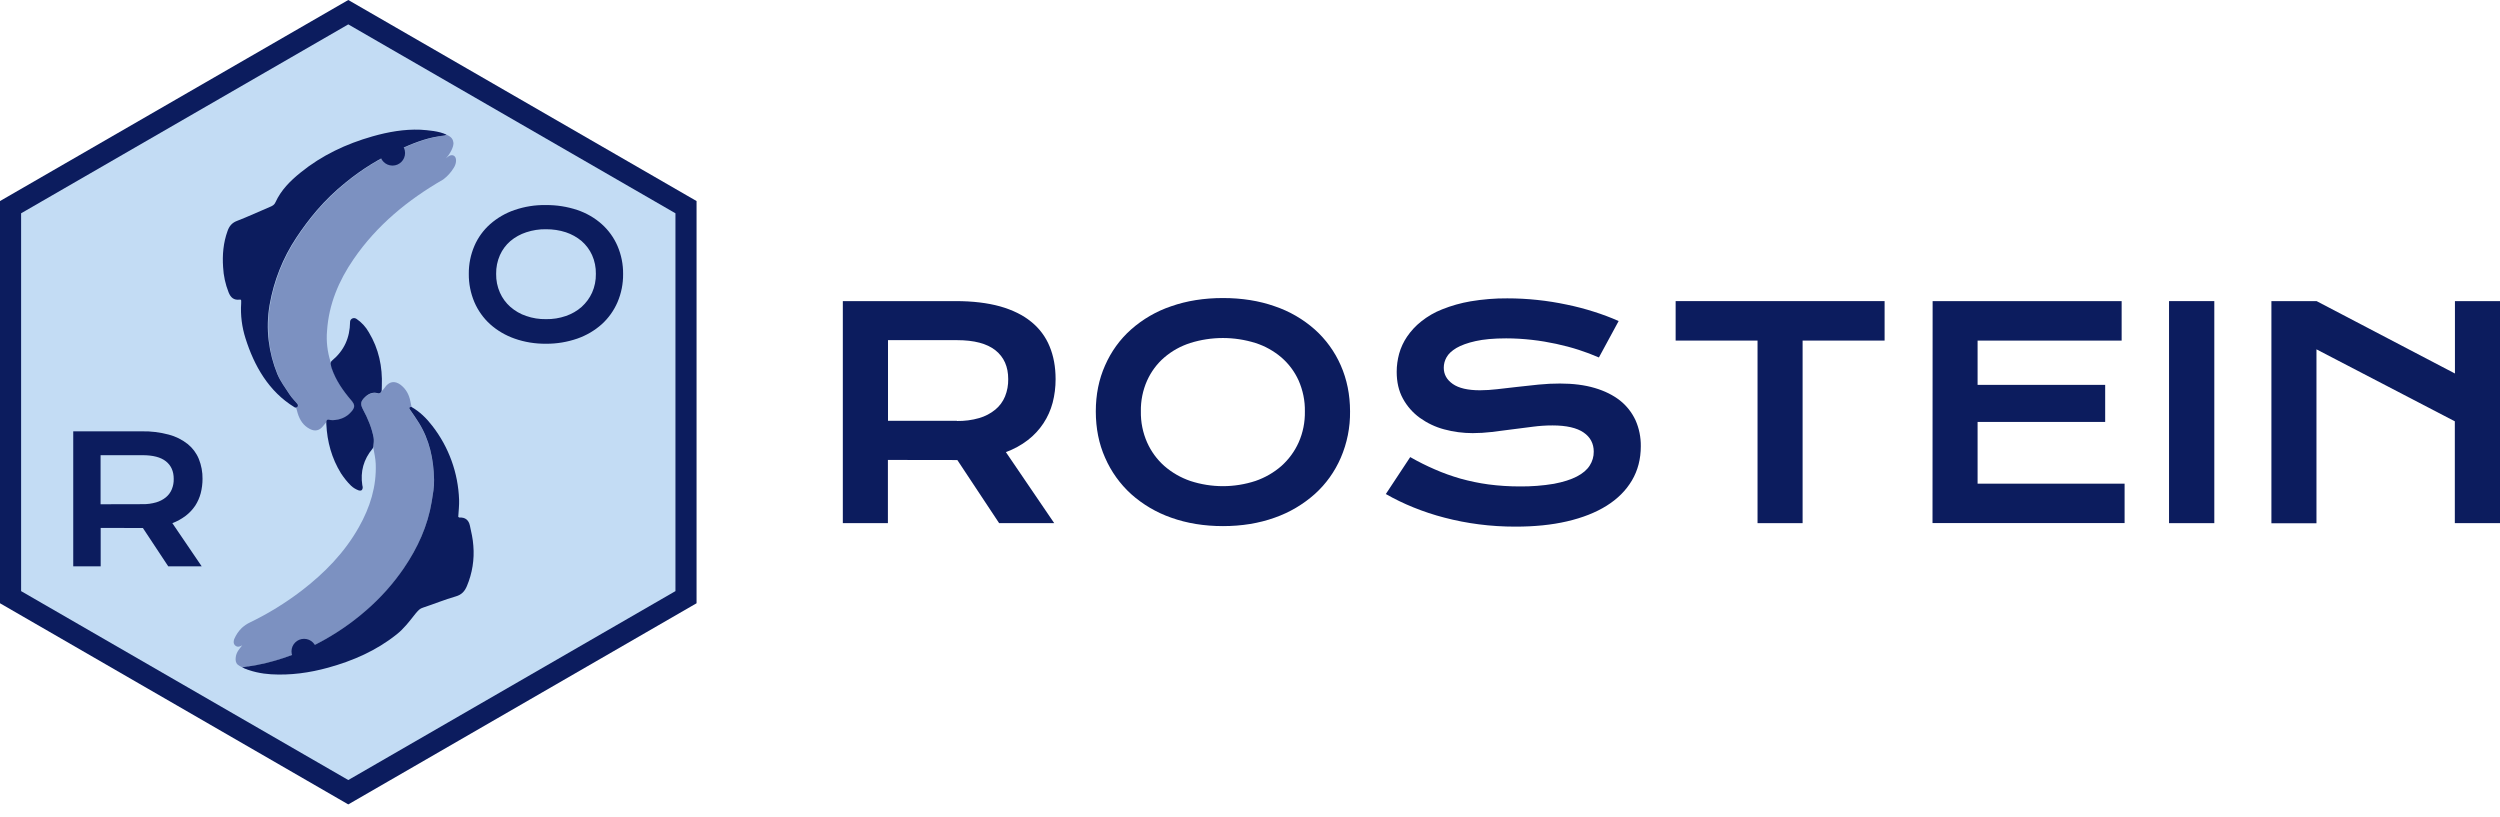 <?xml version="1.0" encoding="UTF-8"?>
<svg width="199px" height="65px" viewBox="0 0 199 65" version="1.1" xmlns="http://www.w3.org/2000/svg" xmlns:xlink="http://www.w3.org/1999/xlink">
    <title>logo</title>
    <g id="Page-1" stroke="none" stroke-width="1" fill="none" fill-rule="evenodd">
        <g id="Om-oss-Copy-6" transform="translate(-30, -19)" fill-rule="nonzero">
            <g id="logo" transform="translate(30, 19)">
                <g id="Group">
                    <polygon id="Path" fill="#C3DCF4" points="54.614 47.541 54.614 16.491 27.723 0.966 0.84 16.491 0.84 47.541 27.723 63.057"></polygon>
                    <path d="M27.723,64.031 L0,48.019 L0,16.004 L27.723,0 L55.446,16.004 L55.446,48.019 L27.723,64.031 Z M1.68,47.053 L27.723,62.091 L53.766,47.053 L53.766,16.978 L27.723,1.941 L1.68,16.978 L1.68,47.053 Z" id="Shape" fill="#0C1C5E"></path>
                </g>
                <path d="M67.089,23.968 L76.078,23.968 C77.431,23.968 78.607,24.111 79.607,24.388 C80.606,24.673 81.43,25.077 82.085,25.614 C82.732,26.135 83.236,26.807 83.547,27.572 C83.866,28.336 84.026,29.21 84.026,30.184 C84.026,30.814 83.95,31.444 83.79,32.058 C83.48,33.234 82.791,34.276 81.825,35.023 C81.295,35.435 80.699,35.754 80.069,35.989 L83.916,41.643 L79.531,41.643 L76.204,36.619 L76.104,36.619 L70.677,36.611 L70.677,41.643 L67.089,41.643 L67.089,23.968 L67.089,23.968 Z M76.171,33.511 C76.776,33.52 77.372,33.444 77.952,33.276 C78.414,33.141 78.851,32.915 79.229,32.604 C79.565,32.327 79.834,31.965 80.002,31.554 C80.178,31.117 80.262,30.646 80.254,30.176 C80.254,29.185 79.918,28.429 79.237,27.883 C78.557,27.345 77.54,27.076 76.179,27.076 L70.685,27.076 L70.685,33.494 L76.171,33.494 L76.171,33.511 Z" id="Shape" fill="#0C1C5E"></path>
                <path d="M87.226,32.747 C87.226,31.411 87.47,30.193 87.966,29.084 C88.444,27.992 89.142,27.017 90.032,26.228 C90.965,25.404 92.048,24.774 93.225,24.379 C94.468,23.943 95.837,23.724 97.349,23.724 C98.853,23.724 100.231,23.943 101.466,24.379 C102.642,24.774 103.726,25.404 104.658,26.228 C105.54,27.017 106.246,27.992 106.725,29.084 C107.212,30.193 107.464,31.411 107.464,32.747 C107.481,34.015 107.229,35.275 106.725,36.443 C106.246,37.544 105.549,38.526 104.658,39.325 C103.726,40.156 102.642,40.795 101.466,41.206 C100.222,41.652 98.853,41.878 97.349,41.878 C95.846,41.878 94.476,41.652 93.225,41.206 C92.048,40.795 90.965,40.156 90.032,39.325 C89.15,38.518 88.444,37.535 87.966,36.435 C87.47,35.326 87.226,34.091 87.226,32.747 Z M90.813,32.747 C90.797,33.595 90.965,34.435 91.309,35.216 C91.628,35.931 92.09,36.569 92.678,37.09 C93.283,37.619 93.989,38.022 94.745,38.283 C96.434,38.837 98.248,38.837 99.937,38.283 C100.693,38.022 101.399,37.619 102.003,37.09 C102.583,36.569 103.054,35.931 103.373,35.216 C103.717,34.444 103.885,33.595 103.868,32.747 C103.885,31.898 103.709,31.066 103.373,30.294 C103.054,29.588 102.592,28.966 102.003,28.454 C101.399,27.941 100.701,27.546 99.937,27.303 C98.248,26.774 96.434,26.774 94.745,27.303 C93.989,27.546 93.283,27.933 92.678,28.454 C92.09,28.958 91.628,29.588 91.309,30.294 C90.965,31.066 90.797,31.907 90.813,32.747 Z" id="Shape" fill="#0C1C5E"></path>
                <path d="M112.253,36.384 C112.883,36.745 113.538,37.073 114.202,37.359 C114.865,37.653 115.554,37.896 116.251,38.098 C116.982,38.3 117.73,38.459 118.486,38.56 C119.309,38.669 120.149,38.72 120.981,38.72 C121.888,38.728 122.796,38.661 123.695,38.51 C124.442,38.367 125.047,38.174 125.518,37.93 C125.988,37.686 126.332,37.392 126.542,37.056 C126.752,36.729 126.87,36.342 126.862,35.947 C126.862,35.309 126.593,34.796 126.055,34.427 C125.518,34.057 124.694,33.864 123.577,33.864 C123.056,33.864 122.544,33.898 122.031,33.965 C121.485,34.032 120.939,34.099 120.385,34.175 C119.83,34.25 119.284,34.318 118.746,34.385 C118.242,34.444 117.73,34.477 117.226,34.477 C116.453,34.477 115.688,34.376 114.949,34.175 C114.252,33.99 113.605,33.679 113.017,33.259 C112.463,32.856 112.001,32.335 111.673,31.73 C111.337,31.117 111.177,30.411 111.177,29.596 C111.177,29.109 111.244,28.63 111.37,28.16 C111.505,27.672 111.723,27.21 112.001,26.799 C112.311,26.345 112.689,25.934 113.126,25.589 C113.63,25.186 114.193,24.858 114.798,24.623 C115.529,24.329 116.285,24.119 117.058,23.985 C118.024,23.825 118.998,23.741 119.981,23.749 C120.779,23.749 121.578,23.791 122.367,23.875 C123.165,23.959 123.947,24.085 124.703,24.245 C125.442,24.396 126.173,24.589 126.887,24.816 C127.551,25.026 128.206,25.27 128.844,25.555 L127.273,28.454 C126.752,28.227 126.215,28.025 125.669,27.849 C125.097,27.664 124.493,27.504 123.871,27.37 C123.249,27.236 122.602,27.126 121.93,27.051 C121.25,26.975 120.569,26.933 119.889,26.933 C118.898,26.933 118.091,27.009 117.453,27.152 C116.814,27.294 116.31,27.479 115.932,27.698 C115.554,27.925 115.294,28.168 115.142,28.445 C115,28.697 114.924,28.975 114.924,29.269 C114.924,29.798 115.159,30.226 115.638,30.562 C116.117,30.898 116.839,31.066 117.806,31.066 C118.259,31.066 118.704,31.033 119.158,30.982 C119.662,30.924 120.2,30.865 120.763,30.798 C121.325,30.73 121.897,30.672 122.476,30.613 C123.064,30.554 123.627,30.529 124.173,30.529 C125.215,30.529 126.139,30.646 126.937,30.882 C127.735,31.117 128.407,31.453 128.953,31.881 C129.483,32.301 129.903,32.839 130.188,33.452 C130.474,34.099 130.617,34.805 130.608,35.519 C130.608,36.535 130.373,37.443 129.903,38.241 C129.432,39.039 128.76,39.711 127.887,40.257 C127.013,40.803 125.963,41.215 124.736,41.5 C123.51,41.786 122.14,41.92 120.628,41.92 C119.654,41.92 118.679,41.862 117.713,41.736 C116.797,41.618 115.882,41.442 114.983,41.206 C114.134,40.988 113.303,40.711 112.496,40.383 C111.748,40.081 111.018,39.728 110.312,39.325 L112.253,36.384 Z" id="Path" fill="#0C1C5E"></path>
                <polygon id="Path" fill="#0C1C5E" points="139.908 27.11 133.381 27.11 133.381 23.968 150.014 23.968 150.014 27.11 143.487 27.11 143.487 41.643 139.9 41.643 139.9 27.11"></polygon>
                <polygon id="Path" fill="#0C1C5E" points="153.837 23.968 168.883 23.968 168.883 27.11 157.416 27.11 157.416 30.638 167.572 30.638 167.572 33.587 157.416 33.587 157.416 38.501 169.118 38.501 169.118 41.635 153.828 41.635"></polygon>
                <polygon id="Path" fill="#0C1C5E" points="172.655 23.968 176.259 23.968 176.259 41.643 172.655 41.643"></polygon>
                <polygon id="Path" fill="#0C1C5E" points="180.812 23.968 184.399 23.968 195.413 29.731 195.413 23.968 199 23.968 199 41.643 195.404 41.643 195.404 33.536 184.391 27.807 184.391 41.652 180.804 41.652 180.804 23.968"></polygon>
                <path d="M5.83,34.334 L11.291,34.334 C12.013,34.318 12.736,34.41 13.433,34.595 C13.979,34.738 14.492,34.99 14.937,35.342 C15.332,35.662 15.634,36.065 15.827,36.535 C16.029,37.039 16.13,37.577 16.121,38.123 C16.121,38.51 16.071,38.888 15.978,39.257 C15.886,39.61 15.735,39.946 15.542,40.249 C15.332,40.559 15.08,40.828 14.786,41.055 C14.458,41.299 14.105,41.5 13.719,41.643 L16.054,45.079 L13.391,45.079 L11.375,42.03 L11.316,42.03 L8.014,42.021 L8.014,45.079 L5.83,45.079 L5.83,34.334 Z M11.35,40.131 C11.719,40.139 12.08,40.089 12.433,39.988 C12.719,39.904 12.979,39.77 13.206,39.585 C13.408,39.417 13.576,39.198 13.677,38.946 C13.786,38.678 13.836,38.4 13.828,38.115 C13.828,37.51 13.618,37.048 13.206,36.72 C12.795,36.393 12.173,36.233 11.341,36.233 L8.006,36.233 L8.006,40.139 L11.35,40.131 Z" id="Shape" fill="#0C1C5E"></path>
                <path d="M37.317,21.8 C37.308,21.036 37.46,20.28 37.762,19.574 C38.048,18.91 38.476,18.322 39.014,17.843 C39.577,17.348 40.24,16.961 40.954,16.718 C41.761,16.441 42.609,16.306 43.458,16.323 C44.306,16.315 45.155,16.449 45.961,16.718 C46.675,16.961 47.339,17.339 47.902,17.843 C48.439,18.322 48.868,18.919 49.154,19.582 C49.456,20.288 49.607,21.044 49.599,21.809 C49.607,22.582 49.456,23.346 49.154,24.052 C48.868,24.715 48.439,25.32 47.902,25.807 C47.339,26.312 46.675,26.698 45.961,26.95 C45.155,27.227 44.315,27.37 43.458,27.362 C42.609,27.37 41.761,27.236 40.954,26.95 C40.24,26.698 39.577,26.312 39.014,25.807 C38.476,25.32 38.048,24.715 37.762,24.052 C37.46,23.338 37.308,22.573 37.317,21.8 Z M39.493,21.8 C39.484,22.313 39.585,22.825 39.795,23.296 C39.988,23.732 40.274,24.119 40.627,24.43 C40.996,24.749 41.425,25.001 41.887,25.152 C42.391,25.329 42.928,25.413 43.466,25.404 C44.004,25.413 44.533,25.329 45.046,25.152 C45.508,24.993 45.936,24.749 46.297,24.43 C46.65,24.111 46.936,23.724 47.129,23.296 C47.339,22.825 47.44,22.313 47.431,21.8 C47.44,21.288 47.339,20.775 47.129,20.305 C46.936,19.876 46.65,19.498 46.297,19.188 C45.928,18.877 45.499,18.642 45.046,18.49 C44.533,18.322 44.004,18.247 43.466,18.247 C42.928,18.238 42.399,18.322 41.887,18.49 C41.425,18.642 40.996,18.877 40.627,19.188 C40.274,19.49 39.988,19.876 39.795,20.305 C39.585,20.784 39.484,21.288 39.493,21.8 Z" id="Shape" fill="#0C1C5E"></path>
                <path d="M35.25,10.686 C35.267,10.678 35.284,10.669 35.309,10.678 C35.384,10.678 35.46,10.694 35.536,10.72 C35.805,10.837 36.04,10.988 36.082,11.308 C36.183,11.652 35.729,12.391 35.511,12.576 C35.216,12.828 35.368,12.811 35.09,13.08 L34.922,13.248 C34.78,13.391 34.872,13.147 35.04,13.03 C35.116,12.971 35.191,12.904 35.258,12.828 C35.393,12.669 35.553,12.534 35.737,12.416 C36.048,12.248 36.309,12.425 36.3,12.778 C36.3,12.82 36.292,12.862 36.292,12.904 C36.267,13.072 36.208,13.223 36.115,13.366 C35.897,13.727 35.611,14.038 35.275,14.29 C32.461,15.911 29.991,17.936 28.143,20.633 C26.967,22.346 26.177,24.211 26.034,26.32 C25.959,27.168 26.06,28.017 26.32,28.823 L26.32,28.832 C26.362,29 26.387,29.168 26.438,29.336 C26.765,30.294 27.328,31.117 27.983,31.873 C28.294,32.234 28.311,32.427 28.009,32.78 C27.622,33.234 27.118,33.435 26.53,33.461 C26.354,33.469 26.144,33.36 26.001,33.578 C25.908,33.688 25.816,33.788 25.732,33.898 C25.446,34.267 25.093,34.368 24.673,34.15 C24.153,33.889 23.867,33.444 23.699,32.906 C23.657,32.763 23.623,32.621 23.581,32.478 C23.573,32.436 23.59,32.385 23.632,32.369 C23.724,32.335 23.791,32.285 23.682,32.15 C23.48,31.907 23.254,31.68 23.077,31.419 C22.733,30.89 22.338,30.369 22.103,29.798 C21.758,28.949 21.523,28.059 21.422,27.143 C21.305,26.177 21.33,25.203 21.498,24.253 C21.834,22.355 22.548,20.549 23.615,18.936 C24.119,18.171 24.665,17.44 25.261,16.743 C25.95,15.945 26.715,15.206 27.538,14.542 C28.832,13.475 30.268,12.593 31.806,11.912 C32.814,11.459 33.839,11.03 34.948,10.862 C35.032,10.846 35.141,10.753 35.25,10.686 Z" id="Path" fill="#7C91C1"></path>
                <path d="M19.876,53.32 C19.75,53.295 19.633,53.262 19.515,53.228 C19.322,53.127 19.104,53.052 18.936,52.917 C18.768,52.783 18.742,52.573 18.759,52.371 C18.776,52.144 18.86,51.926 18.994,51.741 C19.171,51.514 19.44,51.128 19.54,51.061 C19.876,50.834 19.91,50.842 20.129,50.472 C20.196,50.363 20.171,50.733 20.044,50.767 C19.927,50.817 19.818,50.884 19.725,50.977 C19.574,51.103 19.44,51.245 19.288,51.355 C19.137,51.464 18.927,51.539 18.751,51.405 C18.574,51.271 18.574,51.069 18.642,50.876 C18.784,50.54 18.986,50.237 19.246,49.985 C19.44,49.809 19.658,49.658 19.893,49.548 C21.338,48.851 22.716,48.003 23.993,47.028 C25.833,45.617 27.429,43.987 28.571,41.954 C29.453,40.391 29.983,38.72 29.907,36.905 C29.89,36.485 29.79,36.073 29.722,35.662 L29.722,35.653 C29.731,35.384 29.79,35.107 29.739,34.847 C29.588,34.049 29.277,33.309 28.891,32.595 C28.655,32.167 28.697,31.94 29.05,31.621 C29.327,31.36 29.664,31.209 30.05,31.302 C30.226,31.344 30.31,31.276 30.386,31.142 L30.386,31.134 C30.47,31.05 30.546,30.966 30.613,30.873 C30.949,30.361 31.419,30.268 31.907,30.646 C32.327,30.974 32.562,31.419 32.663,31.932 C32.688,32.075 32.747,32.301 32.772,32.453 C32.772,32.469 32.789,32.453 32.772,32.453 C32.663,32.478 32.545,32.486 32.629,32.612 C32.856,32.948 33.091,33.276 33.309,33.62 C34.183,35.023 34.519,36.577 34.553,38.199 C34.561,38.77 34.46,39.358 34.368,39.929 C34.049,41.878 33.242,43.634 32.142,45.247 C31.302,46.49 30.302,47.608 29.159,48.591 C27.967,49.632 26.648,50.531 25.245,51.262 C23.506,52.153 21.691,52.791 19.75,53.068 C19.675,53.06 19.944,53.253 19.876,53.32 Z" id="Path" fill="#7C91C1"></path>
                <path d="M35.536,10.72 C35.41,10.787 35.141,10.804 34.914,10.854 C33.805,11.022 32.78,11.45 31.772,11.904 C30.235,12.585 28.807,13.467 27.504,14.534 C26.681,15.197 25.917,15.936 25.228,16.735 C24.631,17.432 24.085,18.163 23.581,18.927 C22.514,20.532 21.8,22.346 21.464,24.245 C21.296,25.203 21.271,26.177 21.389,27.135 C21.498,28.042 21.733,28.933 22.078,29.781 C22.321,30.361 22.708,30.873 23.052,31.402 C23.22,31.663 23.455,31.89 23.657,32.133 C23.674,32.15 23.69,32.175 23.699,32.192 C23.741,32.276 23.707,32.385 23.615,32.427 C23.556,32.453 23.497,32.453 23.447,32.419 C21.405,31.176 20.238,29.143 19.54,26.925 C19.255,26.026 19.137,25.093 19.196,24.153 C19.204,24.069 19.196,23.985 19.196,23.917 C19.188,23.867 19.146,23.833 19.078,23.85 C18.616,23.909 18.364,23.69 18.196,23.27 C17.944,22.632 17.793,21.951 17.759,21.263 C17.692,20.288 17.776,19.322 18.112,18.39 C18.247,18.003 18.465,17.734 18.868,17.583 C19.759,17.239 20.624,16.835 21.498,16.466 C21.683,16.39 21.842,16.306 21.926,16.104 C22.372,15.13 23.102,14.399 23.926,13.735 C25.623,12.358 27.563,11.45 29.655,10.854 C30.898,10.501 32.167,10.274 33.469,10.325 C34.091,10.367 34.964,10.434 35.536,10.72 Z" id="Path" fill="#0C1C5E"></path>
                <path d="M19.28,53.119 L19.742,53.052 C21.683,52.774 23.506,52.136 25.236,51.245 C26.648,50.514 27.967,49.616 29.159,48.574 C30.294,47.591 31.293,46.474 32.142,45.23 C33.242,43.617 34.049,41.862 34.368,39.913 C34.46,39.341 34.57,38.762 34.553,38.182 C34.519,36.561 34.192,34.998 33.309,33.604 C33.099,33.259 32.856,32.931 32.629,32.595 C32.537,32.461 32.612,32.411 32.738,32.385 L32.738,32.385 C33.41,32.763 33.948,33.293 34.418,33.906 C35.729,35.595 36.468,37.644 36.544,39.778 C36.561,40.232 36.502,40.685 36.477,41.139 C36.51,41.164 36.544,41.198 36.569,41.198 C37.031,41.164 37.308,41.4 37.401,41.828 C37.518,42.357 37.644,42.895 37.678,43.441 C37.77,44.533 37.594,45.634 37.165,46.65 C36.997,47.053 36.754,47.339 36.283,47.473 C35.401,47.725 34.553,48.078 33.679,48.364 C33.41,48.448 33.326,48.557 33.083,48.834 C32.57,49.481 32.159,50.036 31.562,50.506 C29.949,51.791 28.101,52.598 26.127,53.144 C24.64,53.556 23.119,53.766 21.573,53.673 C20.843,53.631 19.952,53.455 19.28,53.119 Z" id="Path" fill="#0C1C5E"></path>
                <path d="M30.386,31.033 C30.386,31.117 30.352,31.201 30.285,31.26 C30.218,31.31 30.126,31.327 30.05,31.293 C29.664,31.192 29.327,31.344 29.05,31.613 C28.706,31.94 28.664,32.159 28.891,32.587 C29.277,33.301 29.588,34.04 29.739,34.838 C29.781,35.065 29.739,35.309 29.722,35.544 C29.714,35.611 29.689,35.67 29.647,35.721 C28.949,36.561 28.672,37.527 28.84,38.627 C28.84,38.644 28.849,38.669 28.857,38.686 C28.874,38.745 28.874,38.812 28.865,38.871 C28.832,39.039 28.723,39.081 28.563,39.039 C28.328,38.955 28.118,38.829 27.941,38.661 C27.639,38.367 27.378,38.031 27.143,37.678 C26.404,36.477 26.043,35.166 25.976,33.763 C25.95,33.284 26.135,33.419 26.328,33.435 C26.387,33.444 26.438,33.444 26.496,33.444 C27.084,33.419 27.588,33.217 27.975,32.763 C28.277,32.411 28.261,32.217 27.95,31.856 C27.294,31.092 26.732,30.277 26.404,29.319 C26.37,29.218 26.345,29.109 26.328,29 C26.303,28.882 26.345,28.765 26.438,28.697 C27.395,27.899 27.849,26.891 27.866,25.631 C27.866,25.455 28.009,25.32 28.185,25.32 C28.244,25.32 28.303,25.337 28.353,25.371 L28.361,25.371 C28.773,25.648 29.117,26.018 29.361,26.454 C30.151,27.765 30.453,29.193 30.394,30.714 C30.394,30.814 30.386,30.924 30.386,31.033 Z" id="Path" fill="#0C1C5E"></path>
                <circle id="Oval" fill="#0C1C5E" cx="31.243" cy="12.181" r="1"></circle>
                <circle id="Oval" fill="#0C1C5E" cx="24.203" cy="51.85" r="1"></circle>
            </g>
        </g>
    </g>
</svg>